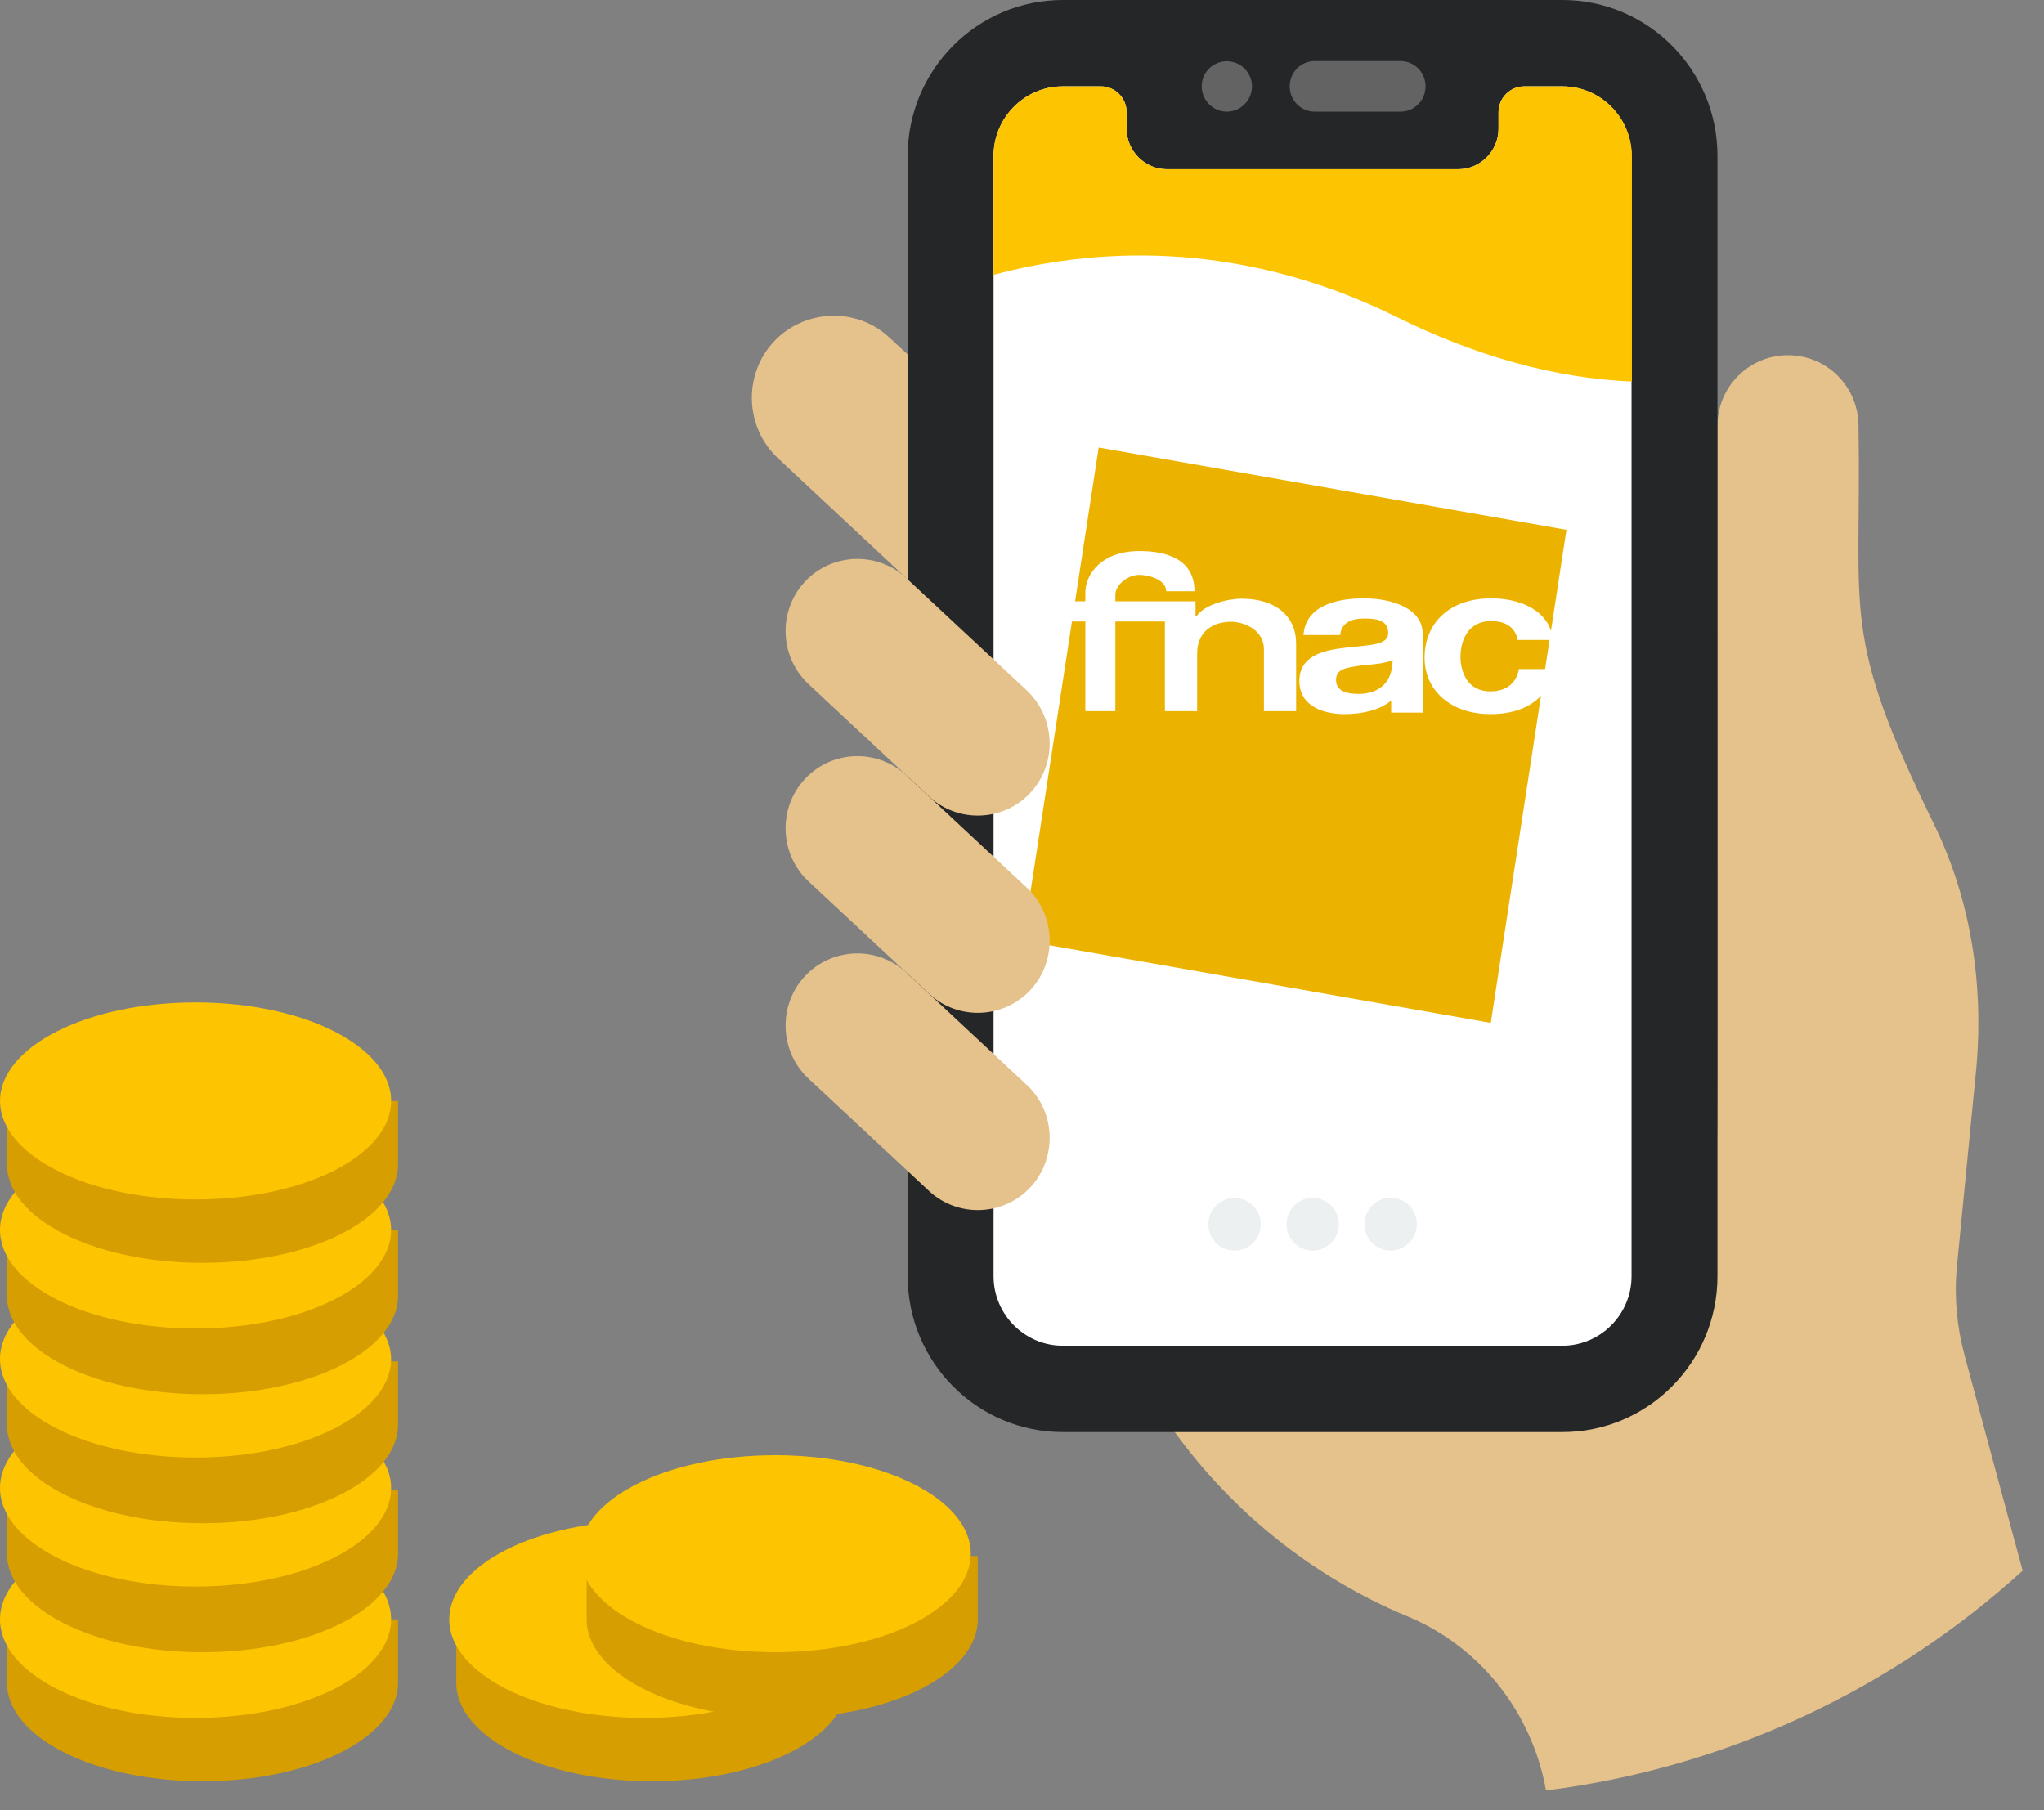<svg width="70" height="62" viewBox="0 0 70 62" fill="none" xmlns="http://www.w3.org/2000/svg">
<rect x="0" y="0" width="70" height="62" fill="#808080" stroke="none"/>
<g clip-path="url(#clip0)">
<path d="M67.272 46.391C67.02 45.441 66.925 44.456 67.008 43.47L67.69 36.497C67.929 33.66 67.487 30.811 66.243 28.251C63.014 21.639 63.756 21.158 63.648 14.594C63.648 13.248 62.572 12.166 61.233 12.166C59.893 12.166 58.817 13.248 58.817 14.594C58.817 41.282 58.865 39.322 58.697 40.116V43.614C58.697 46.559 56.317 48.952 53.388 48.952C51.438 48.952 44.729 48.952 40.161 48.952C42.194 51.789 44.969 54.013 48.197 55.359C48.221 55.371 48.233 55.371 48.257 55.383C50.745 56.441 52.479 58.701 52.945 61.322C59.188 60.54 64.832 57.824 69.269 53.796L67.272 46.391Z" fill="#E5C18C"/>
<path d="M31.204 12.25L30.462 11.565C29.338 10.507 27.545 10.579 26.492 11.709C25.44 12.851 25.512 14.642 26.648 15.7L31.204 19.956V12.25Z" fill="#E5C18C"/>
<path d="M53.508 0C51.678 0 38.212 0 36.395 0C33.465 0 31.085 2.392 31.085 5.338V43.71C31.085 46.656 33.465 49.048 36.395 49.048H53.508C56.438 49.048 58.817 46.656 58.817 43.71V5.338C58.817 2.392 56.438 0 53.508 0Z" fill="#242628"/>
<path d="M55.875 43.71C55.875 45.02 54.811 46.09 53.507 46.09C51.689 46.09 38.224 46.09 36.394 46.09C35.091 46.09 34.026 45.02 34.026 43.71C34.026 42.496 34.026 6.576 34.026 5.338C34.026 4.027 35.091 2.957 36.394 2.957H37.698C38.188 2.957 38.583 3.354 38.583 3.847V4.412C38.583 5.169 39.205 5.794 39.958 5.794H49.944C50.697 5.794 51.319 5.169 51.319 4.412V3.847C51.319 3.354 51.713 2.957 52.204 2.957H53.507C54.811 2.957 55.875 4.027 55.875 5.338V43.71Z" fill="white"/>
<g clip-path="url(#clip1)">
<path d="M45.755 23.287C45.755 23.672 46.118 23.767 46.525 23.767C46.949 23.767 47.691 23.608 47.691 22.592C47.479 22.745 46.887 22.752 46.498 22.81C46.109 22.875 45.755 22.908 45.755 23.287Z" fill="#EBB300"/>
<path d="M40.413 20.595H40.943V21.118H40.966C41.246 20.696 42.057 20.505 42.523 20.505C43.697 20.505 44.388 21.111 44.388 22.043V24.356H43.285V22.232C43.285 21.613 42.663 21.296 42.15 21.296C41.552 21.296 40.998 21.62 40.998 22.384V24.356H39.894V21.286H38.197V24.356H37.169V21.286H36.711L35.034 32.216L51.054 35.034L52.774 23.83C52.392 24.241 51.79 24.458 51.047 24.458C49.696 24.458 48.787 23.658 48.787 22.53C48.787 21.359 49.618 20.493 51.073 20.493C52.007 20.493 52.873 20.857 53.115 21.604L53.646 18.146L37.626 15.327L36.818 20.595H37.169V20.303C37.169 19.641 37.75 18.873 39.018 18.873C39.863 18.873 40.907 19.102 40.907 20.25H39.938C39.938 19.842 39.316 19.689 39.018 19.689C38.595 19.689 38.197 20.056 38.197 20.369V20.595H39.894H40.413V20.595ZM48.723 24.407H47.644V23.992C47.246 24.334 46.612 24.458 46.055 24.458C45.188 24.458 44.498 24.102 44.498 23.33C44.498 22.479 45.276 22.275 46.055 22.188C46.825 22.093 47.541 22.115 47.541 21.693C47.541 21.249 47.17 21.184 46.727 21.184C46.25 21.184 45.94 21.344 45.896 21.751H44.64C44.71 20.784 45.688 20.493 46.715 20.493C47.626 20.493 48.723 20.813 48.723 21.715V24.407Z" fill="#EBB300"/>
<path d="M51.065 21.271C50.276 21.271 50.017 21.941 50.017 22.494C50.017 23.032 50.268 23.68 51.039 23.68C51.61 23.68 51.939 23.374 52.017 22.916H52.914L53.067 21.919H51.974C51.896 21.497 51.576 21.271 51.065 21.271Z" fill="#EBB300"/>
</g>
<path d="M47.959 3.823H45.029C44.551 3.823 44.168 3.438 44.168 2.957C44.168 2.476 44.551 2.092 45.029 2.092H47.959C48.437 2.092 48.82 2.476 48.82 2.957C48.82 3.438 48.437 3.823 47.959 3.823Z" fill="#636363"/>
<path d="M42.015 3.823C41.537 3.823 41.154 3.426 41.154 2.957C41.154 2.525 41.465 2.188 41.848 2.116C41.956 2.092 42.075 2.092 42.183 2.116C42.565 2.188 42.876 2.537 42.876 2.957C42.876 3.426 42.494 3.823 42.015 3.823Z" fill="#636363"/>
<path d="M35.294 27.144C34.373 28.142 32.807 28.202 31.814 27.277L27.688 23.43C26.696 22.504 26.636 20.929 27.557 19.931C28.478 18.934 30.044 18.874 31.037 19.799L35.163 23.646C36.155 24.584 36.215 26.147 35.294 27.144Z" fill="#E5C18C"/>
<path d="M35.294 40.657C34.373 41.655 32.807 41.715 31.814 40.789L27.688 36.942C26.696 36.017 26.636 34.442 27.557 33.444C28.478 32.446 30.044 32.386 31.037 33.312L35.163 37.159C36.155 38.084 36.215 39.647 35.294 40.657Z" fill="#E5C18C"/>
<path d="M42.278 42.834C41.764 42.834 41.381 42.413 41.381 41.932C41.381 41.44 41.788 41.031 42.278 41.031C42.78 41.031 43.175 41.44 43.175 41.932C43.175 42.425 42.78 42.834 42.278 42.834Z" fill="#ECF0F1"/>
<path d="M44.956 42.833C44.454 42.833 44.06 42.424 44.06 41.931C44.06 41.51 44.347 41.138 44.777 41.041C45.315 40.933 45.853 41.342 45.853 41.931C45.853 42.4 45.471 42.833 44.956 42.833Z" fill="#ECF0F1"/>
<path d="M47.623 42.833C47.133 42.833 46.727 42.424 46.727 41.931C46.727 41.366 47.241 40.933 47.803 41.041C48.245 41.138 48.52 41.51 48.52 41.931C48.52 42.424 48.114 42.833 47.623 42.833Z" fill="#ECF0F1"/>
<path d="M53.507 2.957H52.204C51.713 2.957 51.319 3.354 51.319 3.847V4.412C51.319 5.169 50.697 5.794 49.944 5.794C47.887 5.794 42.003 5.794 39.958 5.794C39.205 5.794 38.583 5.169 38.583 4.412V3.847C38.583 3.354 38.188 2.957 37.698 2.957H36.394C35.091 2.957 34.026 4.027 34.026 5.338V9.413C37.255 8.547 42.242 8.102 47.803 10.843C50.47 12.166 53.208 12.959 55.887 13.067C55.887 10.374 55.887 7.057 55.887 5.338C55.875 4.027 54.823 2.957 53.507 2.957Z" fill="#FDC401"/>
<path d="M35.294 33.901C34.373 34.898 32.807 34.958 31.814 34.033L27.688 30.186C26.696 29.26 26.636 27.685 27.557 26.688C28.478 25.69 30.044 25.63 31.037 26.555L35.163 30.402C36.155 31.328 36.215 32.903 35.294 33.901Z" fill="#E5C18C"/>
</g>
<path d="M6.776 54.338C4.783 54.338 3.188 54.82 1.992 55.463H0.238V57.632C0.238 59.48 3.188 61.007 6.935 61.007C10.682 61.007 13.632 59.48 13.632 57.632V55.463H11.878C10.363 54.82 8.769 54.338 6.776 54.338Z" fill="#D69E00"/>
<path d="M13.394 55.464C13.394 57.311 10.444 58.838 6.697 58.838C2.95 58.838 0 57.311 0 55.464C0 53.616 2.95 52.089 6.697 52.089C10.444 52.089 13.394 53.616 13.394 55.464Z" fill="#FDC401"/>
<path d="M6.776 49.92C4.783 49.92 3.188 50.403 1.992 51.045H0.238V53.214C0.238 55.062 3.188 56.589 6.935 56.589C10.682 56.589 13.632 55.062 13.632 53.214V51.045H11.878C10.363 50.403 8.769 49.92 6.776 49.92Z" fill="#D69E00"/>
<path d="M13.394 50.964C13.394 52.812 10.444 54.339 6.697 54.339C2.95 54.339 0 52.812 0 50.964C0 49.116 2.95 47.59 6.697 47.59C10.364 47.67 13.394 49.116 13.394 50.964Z" fill="#FDC401"/>
<path d="M6.776 45.501C4.783 45.501 3.188 45.983 1.992 46.626H0.238V48.795C0.238 50.643 3.188 52.17 6.935 52.17C10.682 52.17 13.632 50.643 13.632 48.795V46.626H11.878C10.363 45.903 8.769 45.501 6.776 45.501Z" fill="#D69E00"/>
<path d="M13.394 46.546C13.394 48.394 10.444 49.92 6.697 49.92C2.95 49.92 0 48.394 0 46.546C0 44.698 2.95 43.172 6.697 43.172C10.444 43.172 13.394 44.779 13.394 46.546Z" fill="#FDC401"/>
<path d="M6.776 41.083C4.783 41.083 3.188 41.565 1.992 42.208H0.238V44.377C0.238 46.225 3.188 47.751 6.935 47.751C10.682 47.751 13.632 46.225 13.632 44.377V42.127H11.878C10.363 41.484 8.769 41.083 6.776 41.083Z" fill="#D69E00"/>
<path d="M13.394 42.127C13.394 43.975 10.444 45.501 6.697 45.501C2.95 45.501 0 43.975 0 42.127C0 40.279 2.95 38.752 6.697 38.752C10.364 38.752 13.394 40.279 13.394 42.127Z" fill="#FDC401"/>
<path d="M22.243 54.338C20.25 54.338 18.655 54.82 17.46 55.463H15.626V57.632C15.626 59.48 18.576 61.007 22.323 61.007C26.07 61.007 29.02 59.48 29.02 57.632V55.463H27.266C25.831 54.82 24.077 54.338 22.243 54.338Z" fill="#D69E00"/>
<path d="M28.779 55.464C28.779 57.311 25.83 58.838 22.082 58.838C18.335 58.838 15.386 57.311 15.386 55.464C15.386 53.616 18.335 52.089 22.082 52.089C25.83 52.089 28.779 53.616 28.779 55.464Z" fill="#FDC401"/>
<path d="M26.629 52.169C24.636 52.169 23.042 52.651 21.846 53.294H20.092V55.463C20.092 57.311 23.042 58.837 26.789 58.837C30.536 58.837 33.485 57.311 33.485 55.463V53.294H31.732C30.217 52.57 28.463 52.169 26.629 52.169Z" fill="#D69E00"/>
<path d="M33.246 53.214C33.246 55.062 30.296 56.588 26.549 56.588C22.802 56.588 19.852 55.062 19.852 53.214C19.852 51.366 22.802 49.84 26.549 49.84C30.296 49.84 33.246 51.366 33.246 53.214Z" fill="#FDC401"/>
<path d="M6.776 36.584C4.783 36.584 3.188 37.066 1.992 37.709H0.238V39.878C0.238 41.726 3.188 43.252 6.935 43.252C10.682 43.252 13.632 41.726 13.632 39.878V37.709H11.878C10.363 37.066 8.769 36.584 6.776 36.584Z" fill="#D69E00"/>
<path d="M13.395 37.707C13.395 39.555 10.445 41.082 6.698 41.082C2.951 41.082 0.001 39.555 0.001 37.707C0.001 35.859 2.951 34.333 6.698 34.333C10.445 34.333 13.395 35.859 13.395 37.707Z" fill="#FDC401"/>
<defs>
<clipPath id="clip0">
<rect width="43.53" height="61.31" fill="white" transform="translate(25.751)"/>
</clipPath>
<clipPath id="clip1">
<rect width="18.612" height="19.707" fill="white" transform="translate(35.034 15.327)"/>
</clipPath>
</defs>
</svg>
